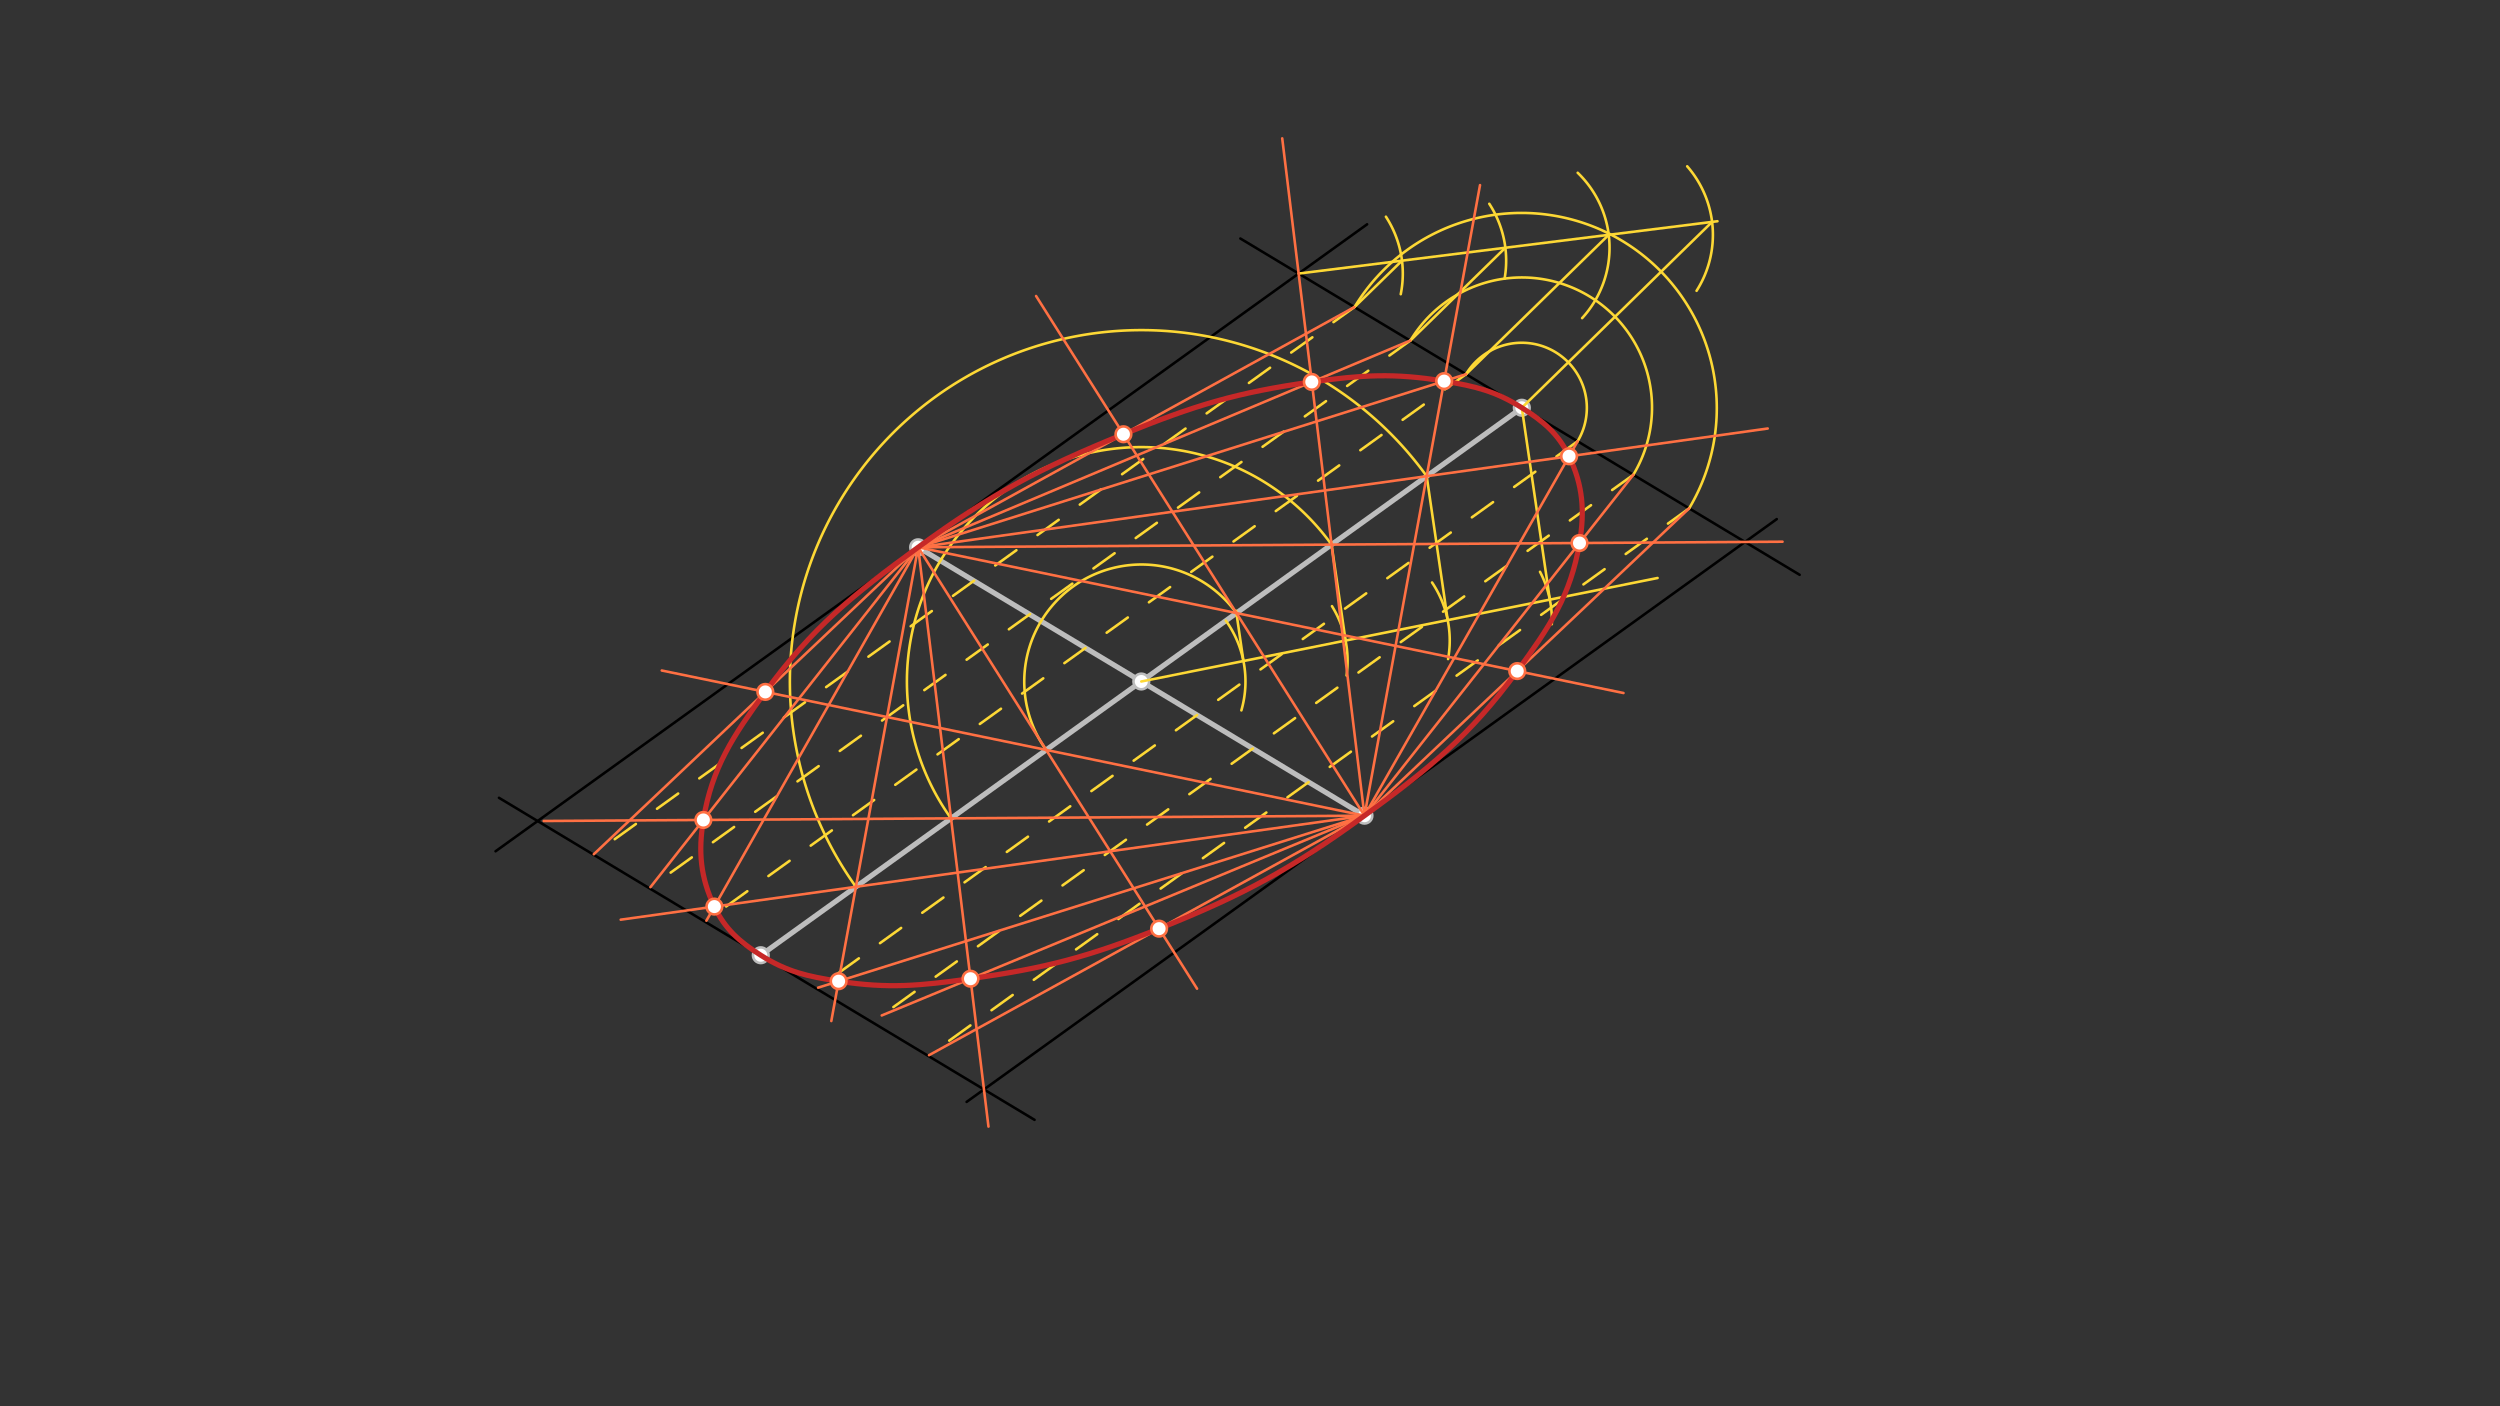 <svg xmlns="http://www.w3.org/2000/svg" class="svg--1it" height="100%" preserveAspectRatio="xMidYMid meet" viewBox="0 0 960 540" width="100%"><rect x="0" y="0" width="960" height="540" fill="#333333" stroke="none"/><defs><marker id="marker-arrow" markerHeight="16" markerUnits="userSpaceOnUse" markerWidth="24" orient="auto-start-reverse" refX="24" refY="4" viewBox="0 0 24 8"><path d="M 0 0 L 24 4 L 0 8 z" stroke="inherit"></path></marker></defs><g class="aux-layer--1FB"><g class="element--2qn"><line stroke="#BDBDBD" stroke-dasharray="none" stroke-linecap="round" stroke-width="2" x1="438.257" x2="352.558" y1="261.693" y2="210.162"></line></g><g class="element--2qn"><line stroke="#BDBDBD" stroke-dasharray="none" stroke-linecap="round" stroke-width="2" x1="438.257" x2="523.957" y1="261.693" y2="313.225"></line></g><g class="element--2qn"><line stroke="#BDBDBD" stroke-dasharray="none" stroke-linecap="round" stroke-width="2" x1="438.257" x2="292.139" y1="261.693" y2="366.81"></line></g><g class="element--2qn"><line stroke="#BDBDBD" stroke-dasharray="none" stroke-linecap="round" stroke-width="2" x1="438.257" x2="584.376" y1="261.693" y2="156.577"></line></g><g class="element--2qn"><circle cx="523.957" cy="313.225" r="3" stroke="#BDBDBD" stroke-width="1" fill="#ffffff"></circle>}</g><g class="element--2qn"><circle cx="352.558" cy="210.162" r="3" stroke="#BDBDBD" stroke-width="1" fill="#ffffff"></circle>}</g><g class="element--2qn"><circle cx="438.257" cy="261.693" r="3" stroke="#BDBDBD" stroke-width="1" fill="#ffffff"></circle>}</g><g class="element--2qn"><circle cx="292.139" cy="366.81" r="3" stroke="#BDBDBD" stroke-width="1" fill="#ffffff"></circle>}</g><g class="element--2qn"><circle cx="584.376" cy="156.577" r="3" stroke="#BDBDBD" stroke-width="1" fill="#ffffff"></circle>}</g></g><g class="main-layer--3Vd"><g class="element--2qn"><line stroke="#000000" stroke-dasharray="none" stroke-linecap="round" stroke-width="1" x1="352.558" x2="524.962" y1="210.162" y2="86.135"></line></g><g class="element--2qn"><line stroke="#000000" stroke-dasharray="none" stroke-linecap="round" stroke-width="1" x1="523.957" x2="682.267" y1="313.225" y2="199.339"></line></g><g class="element--2qn"><line stroke="#000000" stroke-dasharray="none" stroke-linecap="round" stroke-width="1" x1="523.957" x2="371.187" y1="313.225" y2="423.127"></line></g><g class="element--2qn"><line stroke="#000000" stroke-dasharray="none" stroke-linecap="round" stroke-width="1" x1="352.558" x2="190.297" y1="210.162" y2="326.891"></line></g><g class="element--2qn"><line stroke="#000000" stroke-dasharray="none" stroke-linecap="round" stroke-width="1" x1="584.376" x2="476.3" y1="156.577" y2="91.59"></line></g><g class="element--2qn"><line stroke="#000000" stroke-dasharray="none" stroke-linecap="round" stroke-width="1" x1="584.376" x2="691.061" y1="156.577" y2="220.727"></line></g><g class="element--2qn"><line stroke="#000000" stroke-dasharray="none" stroke-linecap="round" stroke-width="1" x1="292.139" x2="397.263" y1="366.81" y2="430.021"></line></g><g class="element--2qn"><line stroke="#000000" stroke-dasharray="none" stroke-linecap="round" stroke-width="1" x1="292.139" x2="191.608" y1="366.81" y2="306.36"></line></g><g class="element--2qn"><line stroke="#FDD835" stroke-dasharray="none" stroke-linecap="round" stroke-width="1" x1="438.257" x2="636.5" y1="261.693" y2="221.953"></line></g><g class="element--2qn"><path d="M 470.728 238.334 A 40 40 0 0 1 476.691 272.779" fill="none" stroke="#FDD835" stroke-dasharray="none" stroke-linecap="round" stroke-width="1"></path></g><g class="element--2qn"><path d="M 511.485 232.773 A 40 40 0 0 1 517.091 259.376" fill="none" stroke="#FDD835" stroke-dasharray="none" stroke-linecap="round" stroke-width="1"></path></g><g class="element--2qn"><path d="M 549.916 223.687 A 40 40 0 0 1 556.062 253.07" fill="none" stroke="#FDD835" stroke-dasharray="none" stroke-linecap="round" stroke-width="1"></path></g><g class="element--2qn"><path d="M 591.371 219.587 A 40 40 0 0 1 595.885 239.691" fill="none" stroke="#FDD835" stroke-dasharray="none" stroke-linecap="round" stroke-width="1"></path></g><g class="element--2qn"><line stroke="#FDD835" stroke-dasharray="none" stroke-linecap="round" stroke-width="1" x1="595.136" x2="584.376" y1="230.245" y2="156.577"></line></g><g class="element--2qn"><line stroke="#FDD835" stroke-dasharray="none" stroke-linecap="round" stroke-width="1" x1="555.917" x2="547.74" y1="238.107" y2="182.126"></line></g><g class="element--2qn"><line stroke="#FDD835" stroke-dasharray="none" stroke-linecap="round" stroke-width="1" x1="516.697" x2="511.144" y1="245.969" y2="207.953"></line></g><g class="element--2qn"><line stroke="#FDD835" stroke-dasharray="none" stroke-linecap="round" stroke-width="1" x1="477.477" x2="474.664" y1="253.831" y2="234.57"></line></g><g class="element--2qn"><line stroke="#FDD835" stroke-dasharray="none" stroke-linecap="round" stroke-width="1" x1="498.676" x2="659.5" y1="105.045" y2="84.953"></line></g><g class="element--2qn"><path d="M 532.197 83.22 A 40 40 0 0 1 537.885 112.963" fill="none" stroke="#FDD835" stroke-dasharray="none" stroke-linecap="round" stroke-width="1"></path></g><g class="element--2qn"><path d="M 571.887 78.259 A 40 40 0 0 1 577.769 106.978" fill="none" stroke="#FDD835" stroke-dasharray="none" stroke-linecap="round" stroke-width="1"></path></g><g class="element--2qn"><path d="M 607.543 122.159 A 40 40 0 0 0 605.842 66.351" fill="none" stroke="#FDD835" stroke-dasharray="none" stroke-linecap="round" stroke-width="1"></path></g><g class="element--2qn"><path d="M 647.888 63.869 A 40 40 0 0 1 651.486 111.662" fill="none" stroke="#FDD835" stroke-dasharray="none" stroke-linecap="round" stroke-width="1"></path></g><g class="element--2qn"><line stroke="#FDD835" stroke-dasharray="none" stroke-linecap="round" stroke-width="1" x1="657.442" x2="584.376" y1="85.21" y2="156.577"></line></g><g class="element--2qn"><line stroke="#FDD835" stroke-dasharray="none" stroke-linecap="round" stroke-width="1" x1="617.75" x2="562.962" y1="90.169" y2="143.683"></line></g><g class="element--2qn"><line stroke="#FDD835" stroke-dasharray="none" stroke-linecap="round" stroke-width="1" x1="578.059" x2="541.653" y1="95.128" y2="130.687"></line></g><g class="element--2qn"><line stroke="#FDD835" stroke-dasharray="none" stroke-linecap="round" stroke-width="1" x1="538.367" x2="520.178" y1="100.086" y2="117.853"></line></g><g class="element--2qn"><path d="M 562.962 143.683 A 24.996 24.996 0 0 1 605.797 169.458" fill="none" stroke="#FDD835" stroke-dasharray="none" stroke-linecap="round" stroke-width="1"></path></g><g class="element--2qn"><path d="M 541.653 130.687 A 49.955 49.955 0 0 1 627.187 182.32" fill="none" stroke="#FDD835" stroke-dasharray="none" stroke-linecap="round" stroke-width="1"></path></g><g class="element--2qn"><path d="M 520.178 117.853 A 74.973 74.973 0 0 1 648.627 195.212" fill="none" stroke="#FDD835" stroke-dasharray="none" stroke-linecap="round" stroke-width="1"></path></g><g class="element--2qn"><path d="M 474.787 235.414 A 45 45 0 0 0 401.728 287.972" fill="none" stroke="#FDD835" stroke-dasharray="none" stroke-linecap="round" stroke-width="1"></path></g><g class="element--2qn"><path d="M 511.317 209.135 A 90 90 0 0 0 365.198 314.252" fill="none" stroke="#FDD835" stroke-dasharray="none" stroke-linecap="round" stroke-width="1"></path></g><g class="element--2qn"><path d="M 547.846 182.856 A 135 135 0 0 0 328.669 340.531" fill="none" stroke="#FDD835" stroke-dasharray="none" stroke-linecap="round" stroke-width="1"></path></g><g class="element--2qn"><line stroke="#FDD835" stroke-dasharray="10" stroke-linecap="round" stroke-width="1" x1="520.178" x2="228.024" y1="117.853" y2="328.026"></line></g><g class="element--2qn"><line stroke="#FDD835" stroke-dasharray="10" stroke-linecap="round" stroke-width="1" x1="541.653" x2="249.769" y1="130.687" y2="340.666"></line></g><g class="element--2qn"><line stroke="#FDD835" stroke-dasharray="10" stroke-linecap="round" stroke-width="1" x1="562.962" x2="271.249" y1="143.683" y2="353.539"></line></g><g class="element--2qn"><line stroke="#FDD835" stroke-dasharray="10" stroke-linecap="round" stroke-width="1" x1="605.797" x2="314.158" y1="169.458" y2="379.261"></line></g><g class="element--2qn"><line stroke="#FDD835" stroke-dasharray="10" stroke-linecap="round" stroke-width="1" x1="627.187" x2="338.597" y1="182.32" y2="389.93"></line></g><g class="element--2qn"><line stroke="#FDD835" stroke-dasharray="10" stroke-linecap="round" stroke-width="1" x1="648.627" x2="356.742" y1="195.212" y2="405.192"></line></g><g class="element--2qn"><line stroke="#FF7043" stroke-dasharray="none" stroke-linecap="round" stroke-width="1" x1="523.957" x2="474.787" y1="313.225" y2="235.414"></line></g><g class="element--2qn"><line stroke="#FF7043" stroke-dasharray="none" stroke-linecap="round" stroke-width="1" x1="352.558" x2="520.086" y1="210.162" y2="117.919"></line></g><g class="element--2qn"><line stroke="#FF7043" stroke-dasharray="none" stroke-linecap="round" stroke-width="1" x1="523.957" x2="511.317" y1="313.225" y2="209.135"></line></g><g class="element--2qn"><line stroke="#FF7043" stroke-dasharray="none" stroke-linecap="round" stroke-width="1" x1="352.558" x2="541.501" y1="210.162" y2="130.796"></line></g><g class="element--2qn"><line stroke="#FF7043" stroke-dasharray="none" stroke-linecap="round" stroke-width="1" x1="523.957" x2="547.846" y1="313.225" y2="182.856"></line></g><g class="element--2qn"><line stroke="#FF7043" stroke-dasharray="none" stroke-linecap="round" stroke-width="1" x1="352.558" x2="562.949" y1="210.162" y2="143.693"></line></g><g class="element--2qn"><line stroke="#FF7043" stroke-dasharray="none" stroke-linecap="round" stroke-width="1" x1="474.787" x2="397.857" y1="235.414" y2="113.675"></line></g><g class="element--2qn"><line stroke="#FF7043" stroke-dasharray="none" stroke-linecap="round" stroke-width="1" x1="511.317" x2="492.372" y1="209.135" y2="53.133"></line></g><g class="element--2qn"><line stroke="#FF7043" stroke-dasharray="none" stroke-linecap="round" stroke-width="1" x1="547.846" x2="568.328" y1="182.856" y2="71.083"></line></g><g class="element--2qn"><line stroke="#FF7043" stroke-dasharray="none" stroke-linecap="round" stroke-width="1" x1="352.558" x2="474.787" y1="210.162" y2="235.414"></line></g><g class="element--2qn"><line stroke="#FF7043" stroke-dasharray="none" stroke-linecap="round" stroke-width="1" x1="523.957" x2="648.627" y1="313.225" y2="195.212"></line></g><g class="element--2qn"><line stroke="#FF7043" stroke-dasharray="none" stroke-linecap="round" stroke-width="1" x1="352.558" x2="511.317" y1="210.162" y2="209.135"></line></g><g class="element--2qn"><line stroke="#FF7043" stroke-dasharray="none" stroke-linecap="round" stroke-width="1" x1="523.957" x2="627.187" y1="313.225" y2="182.32"></line></g><g class="element--2qn"><line stroke="#FF7043" stroke-dasharray="none" stroke-linecap="round" stroke-width="1" x1="352.558" x2="547.846" y1="210.162" y2="182.856"></line></g><g class="element--2qn"><line stroke="#FF7043" stroke-dasharray="none" stroke-linecap="round" stroke-width="1" x1="523.957" x2="605.797" y1="313.225" y2="169.458"></line></g><g class="element--2qn"><line stroke="#FF7043" stroke-dasharray="none" stroke-linecap="round" stroke-width="1" x1="474.787" x2="623.412" y1="235.414" y2="266.121"></line></g><g class="element--2qn"><line stroke="#FF7043" stroke-dasharray="none" stroke-linecap="round" stroke-width="1" x1="511.317" x2="684.49" y1="209.135" y2="208.016"></line></g><g class="element--2qn"><line stroke="#FF7043" stroke-dasharray="none" stroke-linecap="round" stroke-width="1" x1="547.846" x2="678.79" y1="182.856" y2="164.548"></line></g><g class="element--2qn"><line stroke="#FF7043" stroke-dasharray="none" stroke-linecap="round" stroke-width="1" x1="523.957" x2="401.728" y1="313.225" y2="287.972"></line></g><g class="element--2qn"><line stroke="#FF7043" stroke-dasharray="none" stroke-linecap="round" stroke-width="1" x1="523.957" x2="365.198" y1="313.225" y2="314.252"></line></g><g class="element--2qn"><line stroke="#FF7043" stroke-dasharray="none" stroke-linecap="round" stroke-width="1" x1="523.957" x2="328.669" y1="313.225" y2="340.531"></line></g><g class="element--2qn"><line stroke="#FF7043" stroke-dasharray="none" stroke-linecap="round" stroke-width="1" x1="352.558" x2="228.024" y1="210.162" y2="328.026"></line></g><g class="element--2qn"><line stroke="#FF7043" stroke-dasharray="none" stroke-linecap="round" stroke-width="1" x1="352.558" x2="249.769" y1="210.162" y2="340.666"></line></g><g class="element--2qn"><line stroke="#FF7043" stroke-dasharray="none" stroke-linecap="round" stroke-width="1" x1="352.558" x2="271.249" y1="210.162" y2="353.539"></line></g><g class="element--2qn"><line stroke="#FF7043" stroke-dasharray="none" stroke-linecap="round" stroke-width="1" x1="401.728" x2="254.124" y1="287.972" y2="257.477"></line></g><g class="element--2qn"><line stroke="#FF7043" stroke-dasharray="none" stroke-linecap="round" stroke-width="1" x1="365.198" x2="208.787" y1="314.252" y2="315.263"></line></g><g class="element--2qn"><line stroke="#FF7043" stroke-dasharray="none" stroke-linecap="round" stroke-width="1" x1="328.669" x2="238.353" y1="340.531" y2="353.159"></line></g><g class="element--2qn"><line stroke="#FF7043" stroke-dasharray="none" stroke-linecap="round" stroke-width="1" x1="352.558" x2="401.728" y1="210.162" y2="287.972"></line></g><g class="element--2qn"><line stroke="#FF7043" stroke-dasharray="none" stroke-linecap="round" stroke-width="1" x1="352.558" x2="365.198" y1="210.162" y2="314.252"></line></g><g class="element--2qn"><line stroke="#FF7043" stroke-dasharray="none" stroke-linecap="round" stroke-width="1" x1="352.558" x2="328.669" y1="210.162" y2="340.531"></line></g><g class="element--2qn"><line stroke="#FF7043" stroke-dasharray="none" stroke-linecap="round" stroke-width="1" x1="523.957" x2="356.742" y1="313.225" y2="405.192"></line></g><g class="element--2qn"><line stroke="#FF7043" stroke-dasharray="none" stroke-linecap="round" stroke-width="1" x1="523.957" x2="338.597" y1="313.225" y2="389.93"></line></g><g class="element--2qn"><line stroke="#FF7043" stroke-dasharray="none" stroke-linecap="round" stroke-width="1" x1="523.957" x2="314.158" y1="313.225" y2="379.261"></line></g><g class="element--2qn"><line stroke="#FF7043" stroke-dasharray="none" stroke-linecap="round" stroke-width="1" x1="328.669" x2="319.224" y1="340.531" y2="392.071"></line></g><g class="element--2qn"><line stroke="#FF7043" stroke-dasharray="none" stroke-linecap="round" stroke-width="1" x1="365.198" x2="379.571" y1="314.252" y2="432.602"></line></g><g class="element--2qn"><line stroke="#FF7043" stroke-dasharray="none" stroke-linecap="round" stroke-width="1" x1="401.728" x2="459.663" y1="287.972" y2="379.654"></line></g><g class="element--2qn"><path class="foo" d="M 523.957 313.225 C 549.264 294.759, 564.338 282.631, 582.622 257.693 C 594.997 240.814, 603.151 228.615, 606.527 208.52 C 608.598 196.19, 607.859 186.376, 602.522 175.211 C 598.385 166.556, 592.675 161.831, 584.376 156.577 C 574.311 150.205, 566.488 148.304, 554.535 146.351 C 535.284 143.204, 523.222 143.945, 503.73 146.662 C 474.929 150.677, 458.432 155.73, 431.398 166.752 C 398.986 179.965, 380.751 189.58, 352.558 210.162 C 327.252 228.636, 312.144 240.743, 293.885 265.692 C 281.538 282.563, 273.374 294.787, 270.089 314.866 C 268.073 327.191, 268.99 336.938, 274.317 348.13 C 278.418 356.748, 283.926 361.597, 292.139 366.81 C 302.162 373.17, 310.074 374.959, 322.026 376.785 C 341.241 379.721, 353.185 378.558, 372.676 375.827 C 401.505 371.788, 418.082 367.425, 445.094 356.599 C 477.541 343.595, 495.761 333.801, 523.957 313.225" fill="none" stroke="#C62828" stroke-linecap="round" stroke-width="2"></path></g><g class="element--2qn"><circle cx="431.398" cy="166.752" r="3" stroke="#FF7043" stroke-width="1" fill="#ffffff"></circle>}</g><g class="element--2qn"><circle cx="503.73" cy="146.662" r="3" stroke="#FF7043" stroke-width="1" fill="#ffffff"></circle>}</g><g class="element--2qn"><circle cx="554.535" cy="146.351" r="3" stroke="#FF7043" stroke-width="1" fill="#ffffff"></circle>}</g><g class="element--2qn"><circle cx="582.622" cy="257.693" r="3" stroke="#FF7043" stroke-width="1" fill="#ffffff"></circle>}</g><g class="element--2qn"><circle cx="606.527" cy="208.52" r="3" stroke="#FF7043" stroke-width="1" fill="#ffffff"></circle>}</g><g class="element--2qn"><circle cx="602.522" cy="175.211" r="3" stroke="#FF7043" stroke-width="1" fill="#ffffff"></circle>}</g><g class="element--2qn"><circle cx="293.885" cy="265.692" r="3" stroke="#FF7043" stroke-width="1" fill="#ffffff"></circle>}</g><g class="element--2qn"><circle cx="270.089" cy="314.866" r="3" stroke="#FF7043" stroke-width="1" fill="#ffffff"></circle>}</g><g class="element--2qn"><circle cx="274.317" cy="348.13" r="3" stroke="#FF7043" stroke-width="1" fill="#ffffff"></circle>}</g><g class="element--2qn"><circle cx="445.094" cy="356.599" r="3" stroke="#FF7043" stroke-width="1" fill="#ffffff"></circle>}</g><g class="element--2qn"><circle cx="372.676" cy="375.827" r="3" stroke="#FF7043" stroke-width="1" fill="#ffffff"></circle>}</g><g class="element--2qn"><circle cx="322.026" cy="376.785" r="3" stroke="#FF7043" stroke-width="1" fill="#ffffff"></circle>}</g></g><g class="snaps-layer--2PT"></g><g class="temp-layer--rAP"></g></svg>